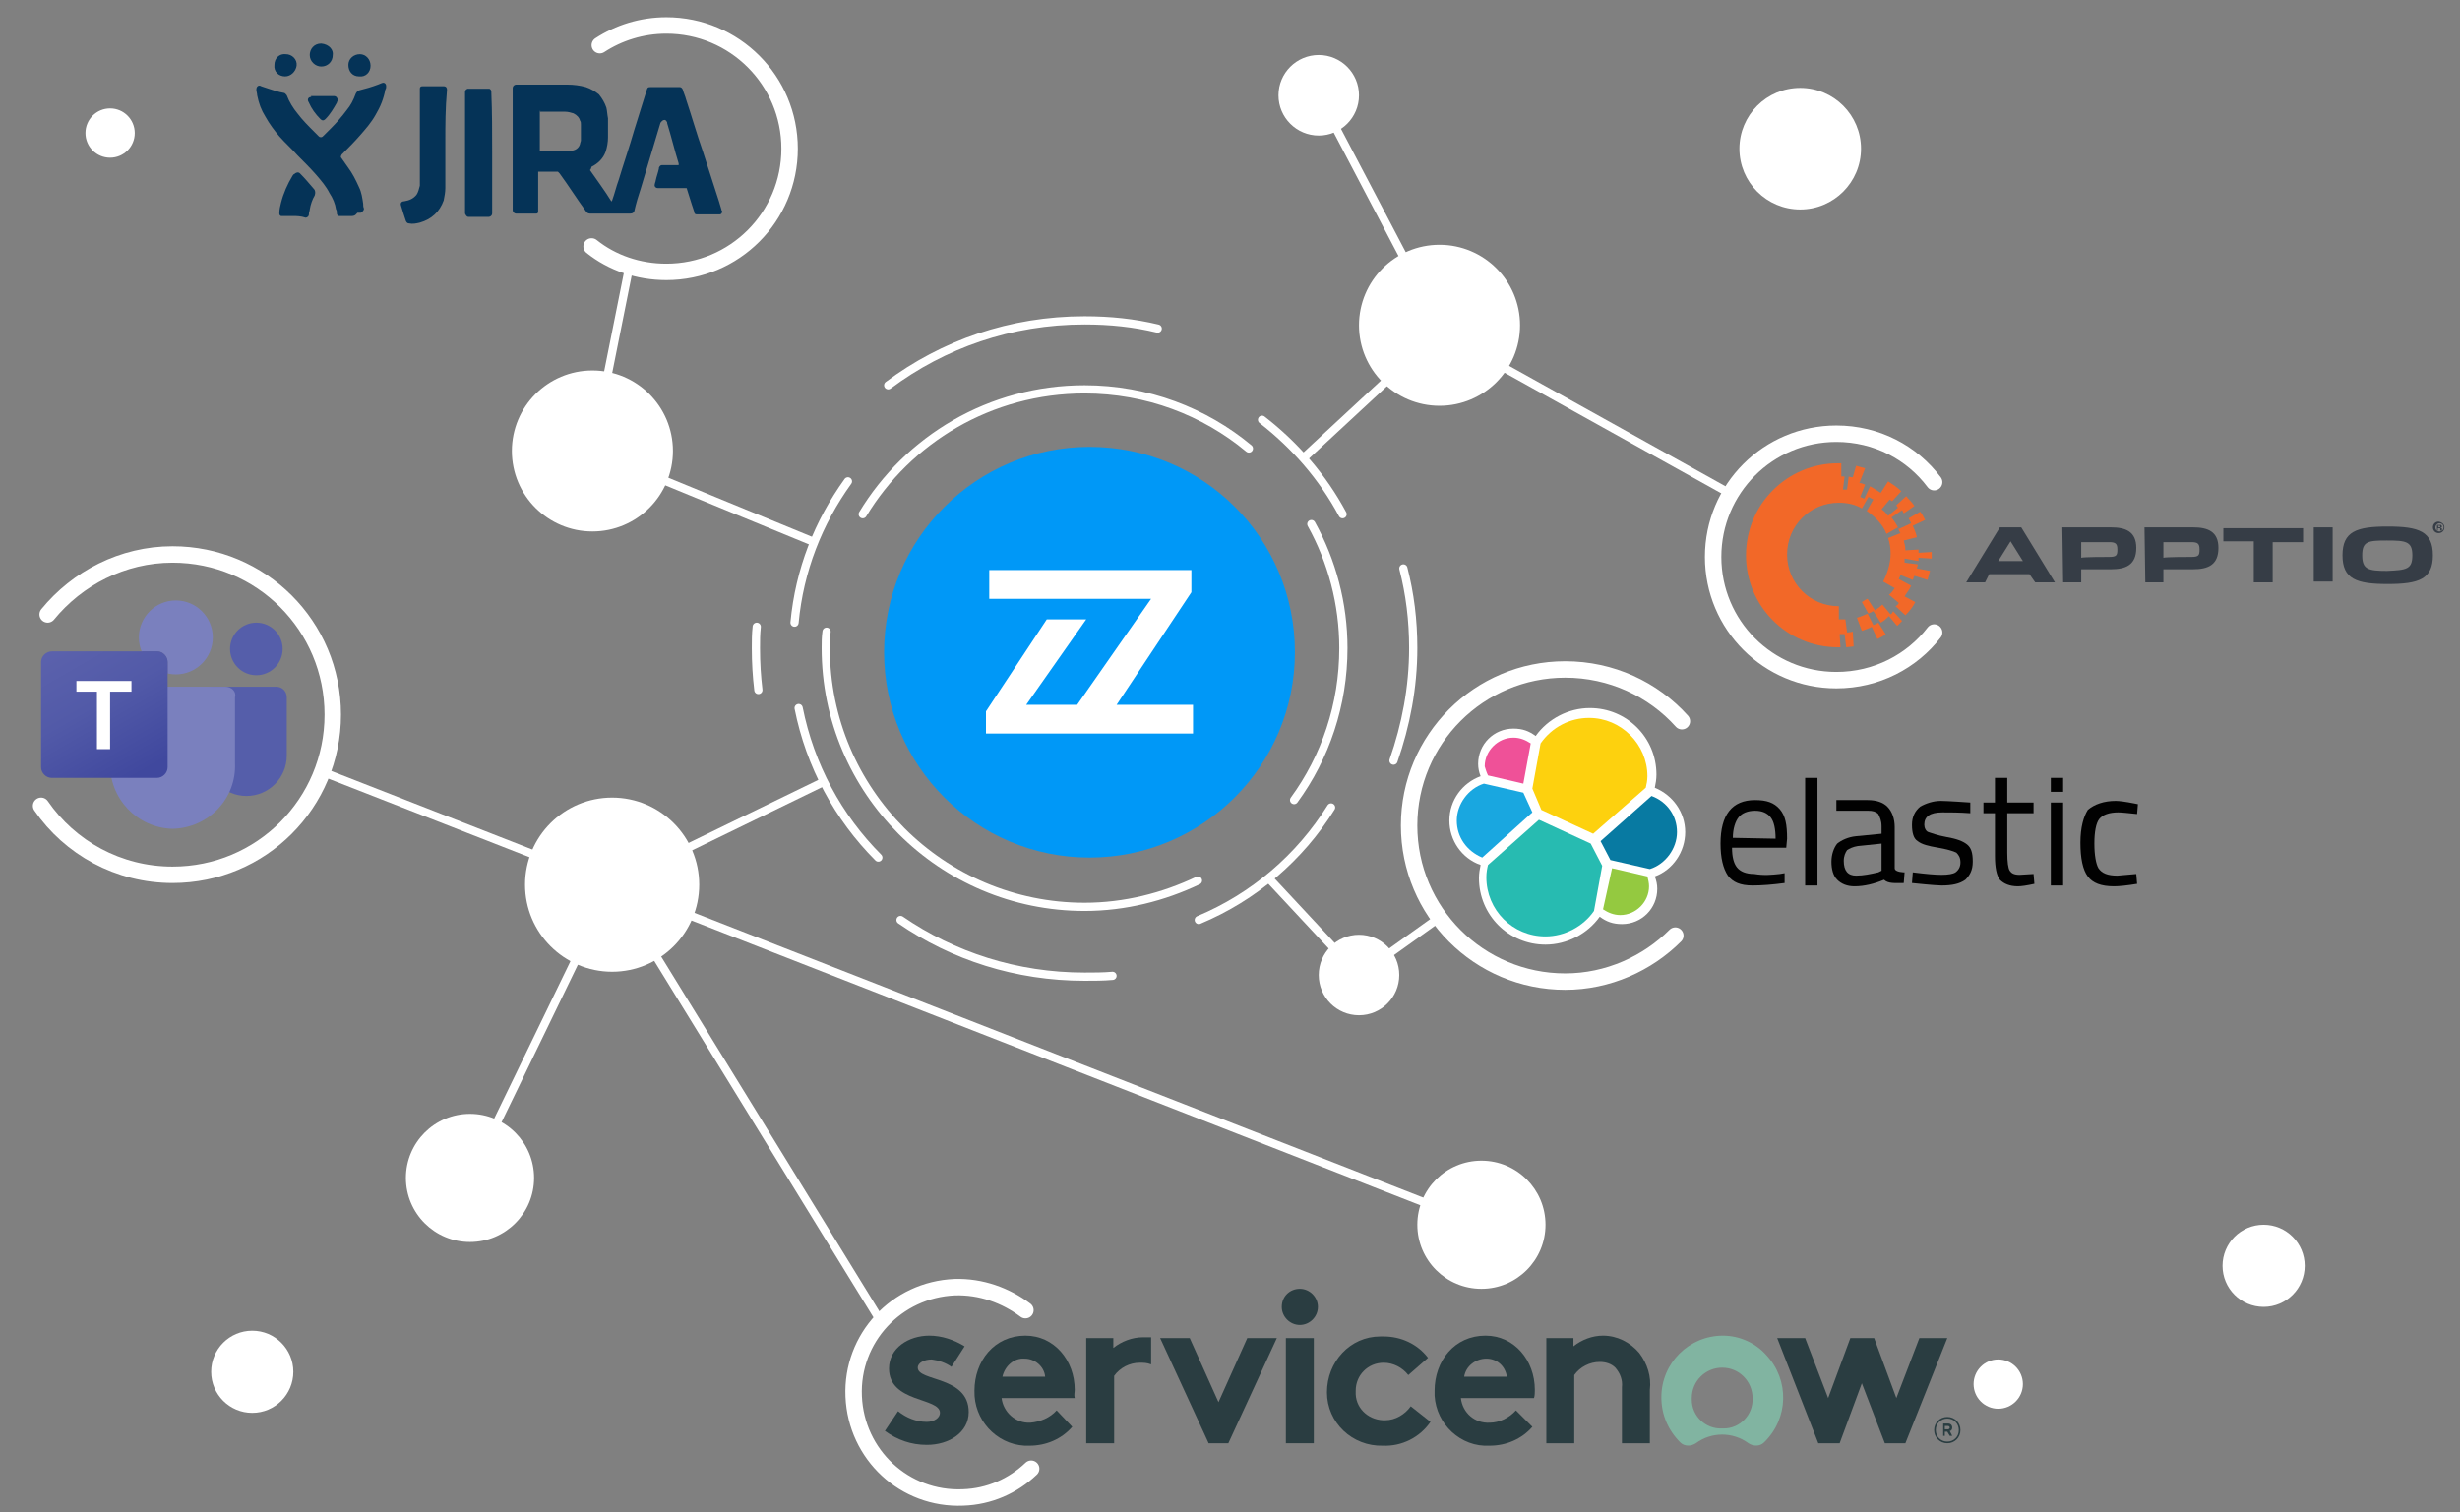 <?xml version="1.0" encoding="utf-8"?>
<!-- Generator: Adobe Illustrator 26.2.0, SVG Export Plug-In . SVG Version: 6.00 Build 0)  -->
<svg version="1.1" id="Layer_1" xmlns="http://www.w3.org/2000/svg" xmlns:xlink="http://www.w3.org/1999/xlink" x="0px" y="0px"
	 viewBox="0 0 299.4 184.1" style="enable-background:new 0 0 299.4 184.1;" xml:space="preserve">
<rect x="0" y="0" width="299.4" height="184.1" fill="#808080" stroke="none"/>
<style type="text/css">
	.st0{display:none;}
	.st1{display:inline;fill:#BC6262;stroke:#FFFFFF;stroke-miterlimit:10;}
	.st2{fill:none;stroke:#FFFFFF;stroke-miterlimit:10;}
	.st3{fill:#FFFFFF;}
	.st4{fill:none;stroke:#FFFFFF;stroke-width:2;stroke-linecap:round;stroke-miterlimit:10;}
	.st5{fill:#053357;}
	.st6{fill:#FDD10E;}
	.st7{fill:#27BBB1;}
	.st8{fill:#EF5198;}
	.st9{fill:#19A7E0;}
	.st10{fill:#94C940;}
	.st11{fill:#087AA2;}
	.st12{fill:#010101;}
	.st13{fill:#555EAA;}
	.st14{fill:#7A80BE;}
	.st15{opacity:0.2;fill:#010101;enable-background:new    ;}
	.st16{fill:url(#SVGID_1_);}
	.st17{fill:#F26828;}
	.st18{fill:#F26928;}
	.st19{fill:#363D46;}
	.st20{fill:none;stroke:#FFFFFF;stroke-linecap:round;stroke-miterlimit:10;}
	.st21{fill:#0098F7;}
	.st22{fill-rule:evenodd;clip-rule:evenodd;fill:#2A3D41;}
	.st23{fill:#2A3D41;}
	.st24{fill-rule:evenodd;clip-rule:evenodd;fill:#81B4A1;}
</style>
<g id="Layer_1_00000135688558726872303430000009403996505835199360_">
	<g id="Layer_2_00000043426607950859380730000001537095811242390155_" class="st0">
		<rect x="-61.4" y="-32.5" class="st1" width="425.9" height="256.7"/>
	</g>
	<g id="Layer_1_00000033331331029965332490000014682567148561964454_">
		<line class="st2" x1="72.1" y1="54.9" x2="99.1" y2="66"/>
		<line class="st2" x1="76.6" y1="32.4" x2="72.1" y2="54.9"/>
		<line class="st2" x1="160.5" y1="11.6" x2="175.2" y2="39.6"/>
		<line class="st2" x1="158.6" y1="55.8" x2="175.2" y2="40.4"/>
		<line class="st2" x1="210.6" y1="60.1" x2="175.2" y2="40.4"/>
		<line class="st2" x1="180.3" y1="149.1" x2="38.8" y2="93.8"/>
		<line class="st2" x1="100" y1="95.3" x2="74.5" y2="107.7"/>
		<line class="st2" x1="57.2" y1="143.4" x2="74.5" y2="107.7"/>
		<line class="st2" x1="107.4" y1="161.2" x2="74.5" y2="107.7"/>
		<path class="st2" d="M75.4,107.3"/>
		<circle class="st3" cx="74.5" cy="107.7" r="10.6"/>
		<circle class="st3" cx="57.2" cy="143.4" r="7.8"/>
		<circle class="st3" cx="72.1" cy="54.9" r="9.8"/>
		<circle class="st3" cx="180.3" cy="149.1" r="7.8"/>
		<circle class="st3" cx="160.5" cy="11.6" r="4.9"/>
		<circle class="st3" cx="175.2" cy="39.6" r="9.8"/>
		<path class="st4" d="M235.4,77c-2.7,3.5-7,5.8-11.9,5.8c-8.3,0-15-6.7-15-15s6.7-15,15-15c4.9,0,9.2,2.3,11.9,5.9"/>
		<circle class="st3" cx="219.1" cy="18.1" r="7.4"/>
		<path class="st4" d="M203.9,113.9c-3.4,3.4-8.2,5.6-13.4,5.6c-10.5,0-19-8.5-19-19s8.5-19,19-19c5.6,0,10.7,2.4,14.2,6.3"/>
		<circle class="st3" cx="30.7" cy="167" r="5"/>
		<path class="st4" d="M5.8,74.8c3.6-4.4,9.1-7.3,15.2-7.3c10.8,0,19.5,8.7,19.5,19.5s-8.7,19.5-19.5,19.5c-6.6,0-12.5-3.3-16-8.4"
			/>
		<g id="Layer_2_00000111151418443033672960000002727296503354134196_">
			<g id="F0UPwT_00000125574002335081273120000002277288167243997360_">
				<g>
					<path class="st5" d="M71.8,20.7c0.9,1.3,1.8,2.5,2.6,3.8c0.1,0,0.1-0.1,0.1-0.1c0.3-0.8,0.5-1.7,0.8-2.5c0.6-2,1.3-4,1.9-6.1
						c0.5-1.6,1-3.2,1.5-4.8c0.1-0.3,0.1-0.4,0.5-0.4c1.1,0,2.3,0,3.4,0h0.1c0.2,0,0.3,0.1,0.4,0.3c0.1,0.4,0.3,0.8,0.4,1.2
						c0.7,2.1,1.3,4.2,2,6.2c0.7,2.1,1.3,4.1,2,6.2c0.1,0.3,0.2,0.7,0.3,1c0,0.1,0,0.1,0.1,0.2c0,0.2-0.1,0.4-0.3,0.4
						c-0.1,0-0.1,0-0.2,0c-0.8,0-1.6,0-2.4,0c-0.1,0-0.1,0-0.2,0c-0.2,0-0.3-0.1-0.3-0.3c-0.1-0.3-0.2-0.6-0.3-0.9
						c-0.2-0.6-0.4-1.3-0.6-1.9c0-0.1,0-0.1-0.2-0.1c-1,0-2.1,0-3.1,0c-0.1,0-0.1,0-0.2,0c-0.3,0-0.5-0.2-0.4-0.5
						c0-0.1,0.1-0.3,0.1-0.4c0.1-0.5,0.3-1,0.4-1.5v-0.1c0.1-0.2,0.2-0.3,0.4-0.3h0.1c0.6,0,1.2,0,1.7,0c0.1,0,0.1,0,0.2,0
						c0-0.1,0-0.1,0-0.2c-0.5-1.6-0.9-3.3-1.4-4.9v-0.1c-0.1-0.2-0.2-0.3-0.3-0.3c-0.2,0-0.3,0.1-0.4,0.2c0,0,0,0.1-0.1,0.1
						c-0.8,2.7-1.6,5.3-2.4,8c-0.3,0.9-0.6,1.9-0.8,2.8C77.1,25.9,77,26,76.7,26c-1.6,0-3.2,0-4.9,0c-0.2,0-0.4-0.1-0.5-0.3
						c-1.1-1.5-2.1-3.1-3.2-4.6L68,21l-0.1-0.1h-0.1c-0.7,0-1.4,0-2.1,0c-0.1,0-0.1,0-0.2,0c0,0.1,0,0.1,0,0.2c0,1,0,2,0,3
						c0,0.5,0,1,0,1.5c0,0.1,0,0.2,0,0.2c0,0.1-0.1,0.2-0.2,0.2s-0.1,0-0.2,0c-0.7,0-1.5,0-2.2,0h-0.1c-0.2,0-0.4-0.2-0.4-0.4
						c0-0.1,0-0.1,0-0.2c0-4.8,0-9.7,0-14.5c0-0.1,0-0.1,0-0.2c0-0.2,0.2-0.4,0.4-0.4c0,0,0,0,0.1,0c2.1,0,4.1,0,6.2,0
						c0.7,0,1.5,0.1,2.2,0.3c0.6,0.2,1.1,0.5,1.6,0.9c0.4,0.5,0.7,1,0.9,1.6c0.1,0.4,0.1,0.8,0.2,1.3c0,0.8,0,1.6,0,2.3
						c0,0.6-0.1,1.2-0.3,1.8c-0.3,0.8-0.9,1.4-1.7,1.8C71.9,20.7,71.8,20.7,71.8,20.7z M65.7,13.5c0,1.6,0,3.2,0,4.9
						c0.1,0,0.1,0,0.2,0c0.6,0,1.2,0,1.7,0s1,0,1.4,0c0.3,0,0.5,0,0.8-0.1c0.4-0.1,0.7-0.4,0.8-0.8c0-0.1,0.1-0.3,0.1-0.4
						c0-0.6,0-1.3,0-1.9c0-0.2,0-0.4-0.1-0.5c-0.1-0.4-0.4-0.7-0.8-0.9c-0.3-0.1-0.7-0.2-1-0.2c-1,0-2,0-3.1,0
						C65.8,13.5,65.8,13.5,65.7,13.5z"/>
					<path class="st5" d="M42.7,26.3c-0.4,0-0.8,0-1.2,0c-0.1,0-0.1,0-0.2,0c-0.2,0-0.3-0.2-0.3-0.3c0-0.2,0-0.4-0.1-0.5
						c-0.1-0.7-0.4-1.4-0.8-2c-0.4-0.8-1-1.5-1.6-2.2c-0.7-0.8-1.5-1.6-2.3-2.4c-0.7-0.8-1.5-1.5-2.2-2.3c-0.6-0.7-1.2-1.5-1.7-2.4
						c-0.5-0.8-0.8-1.6-1-2.6c0-0.2-0.1-0.5-0.1-0.7c0-0.4,0.3-0.6,0.6-0.4c0.3,0.1,0.6,0.2,0.9,0.3c0.6,0.2,1.2,0.4,1.8,0.5
						c0.2,0,0.3,0.2,0.4,0.3c0.3,0.8,0.8,1.6,1.3,2.2c0.6,0.8,1.3,1.5,2.1,2.3c0.2,0.2,0.4,0.4,0.5,0.5c0.1,0.1,0.2,0.1,0.3,0.1
						s0.2-0.1,0.3-0.2c0.3-0.3,0.6-0.6,0.9-0.9c0.7-0.7,1.3-1.4,1.9-2.2c0.5-0.6,0.8-1.2,1.1-2c0.1-0.2,0.2-0.3,0.4-0.4
						c0.8-0.2,1.5-0.4,2.3-0.7c0.2-0.1,0.3-0.1,0.5-0.2c0.3-0.1,0.5,0.1,0.5,0.4c0,0.1,0,0.3-0.1,0.4C46.7,12,46.3,13,45.7,14
						c-0.5,0.9-1.2,1.7-1.9,2.5c-0.7,0.8-1.4,1.5-2.1,2.2l-0.1,0.1c-0.1,0.2-0.2,0.3,0,0.5c0.2,0.3,0.5,0.7,0.7,1
						c0.6,0.8,1,1.6,1.4,2.5c0.3,0.6,0.4,1.3,0.5,2c0,0.2,0,0.4,0.1,0.6c0,0.2-0.2,0.4-0.4,0.5c-0.1,0-0.3,0-0.4,0
						C43.2,26.3,43,26.3,42.7,26.3z"/>
					<path class="st5" d="M54.2,17.1c0,1.9,0,3.9,0,5.8c0,0.5-0.1,1-0.2,1.5c-0.5,1.4-1.5,2.3-2.9,2.7c-0.4,0.1-0.9,0.2-1.3,0.1
						c-0.2,0-0.3-0.1-0.4-0.3c-0.2-0.6-0.4-1.2-0.6-1.9c-0.1-0.3,0.1-0.5,0.4-0.5c0.6-0.1,1.1-0.3,1.5-0.8c0.2-0.3,0.3-0.7,0.4-1.1
						c0-0.1,0-0.2,0-0.3c0-3.8,0-7.5,0-11.3c0-0.1,0-0.1,0-0.2c0-0.2,0.1-0.3,0.3-0.3c0.1,0,0.1,0,0.2,0c0.8,0,1.5,0,2.3,0H54
						c0.3,0,0.4,0.2,0.4,0.4V11C54.2,13.2,54.2,15.2,54.2,17.1z"/>
					<path class="st5" d="M59.9,18.5c0,2.4,0,4.8,0,7.3c0,0.1,0,0.1,0,0.2c0,0.2-0.2,0.4-0.4,0.4c0,0,0,0-0.1,0c-0.8,0-1.5,0-2.3,0
						H57c-0.2,0-0.3-0.2-0.4-0.4v-0.1c0-4.9,0-9.8,0-14.6v-0.1c0-0.2,0.1-0.3,0.3-0.4c0.1,0,0.1,0,0.2,0c0.7,0,1.5,0,2.2,0
						c0.1,0,0.1,0,0.2,0c0.2,0,0.3,0.2,0.3,0.4v0.1C59.9,13.6,59.9,16.1,59.9,18.5z"/>
					<path class="st5" d="M35.7,26.3c-0.4,0-0.8,0-1.3,0c-0.1,0-0.2,0-0.2,0C34,26.2,34,26.1,34,25.9c0-0.4,0.1-0.8,0.2-1.2
						c0.3-1.2,0.8-2.3,1.4-3.3c0.1-0.1,0.1-0.2,0.2-0.2c0.2-0.2,0.5-0.3,0.7-0.1c0.6,0.6,1.1,1.2,1.7,1.9c0.2,0.2,0.2,0.5,0.1,0.8
						c-0.3,0.5-0.5,1.1-0.6,1.7c0,0.2-0.1,0.3-0.1,0.5v0.1c0,0.2-0.2,0.4-0.4,0.4C36.6,26.3,36.1,26.3,35.7,26.3z"/>
					<path class="st5" d="M37.9,11.7c0.5,0,1,0,1.6,0c0.3,0,0.7,0,1,0c0.1,0,0.1,0,0.2,0c0.2,0,0.4,0.2,0.4,0.5
						c0,0.1-0.1,0.2-0.1,0.3c-0.4,0.7-0.8,1.4-1.4,2c-0.2,0.2-0.4,0.2-0.6,0c-0.6-0.6-1.1-1.3-1.4-2c0-0.1-0.1-0.1-0.1-0.2
						c-0.1-0.3,0.1-0.5,0.4-0.5C37.8,11.7,37.8,11.7,37.9,11.7L37.9,11.7z"/>
					<path class="st5" d="M40.5,6.7c0,0.8-0.6,1.4-1.4,1.4c-0.7,0-1.4-0.6-1.4-1.4c0-0.7,0.5-1.4,1.4-1.4
						C40.1,5.4,40.6,6.1,40.5,6.7z"/>
					<path class="st5" d="M34.7,9.3c-0.8,0-1.4-0.6-1.3-1.4c0-0.8,0.6-1.4,1.4-1.3c0.7,0,1.4,0.6,1.3,1.4C36,8.7,35.4,9.3,34.7,9.3z
						"/>
					<path class="st5" d="M45.1,8c0,0.8-0.6,1.4-1.4,1.3c-0.8,0-1.3-0.6-1.3-1.4c0-0.7,0.6-1.3,1.4-1.3C44.5,6.6,45.1,7.2,45.1,8z"
						/>
				</g>
			</g>
			<g id="XMLID_00000031915401044147244780000016112411545347794594_">
				<path id="XMLID_00000132053745026778787940000000707051778591026863_" class="st3" d="M205.1,101.3c0-2.4-1.5-4.5-3.7-5.4
					c0.1-0.5,0.2-1,0.2-1.6c0-4.5-3.6-8.1-8.1-8.1c-2.6,0-5.1,1.3-6.6,3.4c-0.8-0.6-1.6-0.9-2.7-0.9c-2.4,0-4.3,1.9-4.3,4.3
					c0,0.5,0.1,1,0.3,1.5c-2.2,0.8-3.8,2.9-3.8,5.4c0,2.4,1.5,4.6,3.8,5.4c-0.1,0.5-0.2,1-0.2,1.6c0,4.5,3.6,8.1,8.1,8.1
					c2.6,0,5.1-1.3,6.6-3.4c0.8,0.6,1.6,0.9,2.7,0.9c2.4,0,4.3-1.9,4.3-4.3c0-0.5-0.1-1-0.3-1.5
					C203.6,105.9,205.1,103.7,205.1,101.3"/>
				<path id="XMLID_00000166660935325721305650000011508119035794516669_" class="st6" d="M187.6,98.6l6.3,2.9l6.4-5.6
					c0.1-0.4,0.2-0.9,0.2-1.4c0-3.9-3.2-7.1-7.1-7.1c-2.3,0-4.5,1.1-5.9,3.1l-1,5.5L187.6,98.6z"/>
				<path id="XMLID_00000164472861837885385240000016048952607291535020_" class="st7" d="M181.1,105.3c-0.1,0.4-0.2,0.9-0.2,1.5
					c0,4,3.2,7.2,7.2,7.2c2.3,0,4.6-1.2,5.9-3.1l1-5.5l-1.4-2.7l-6.3-2.9L181.1,105.3z"/>
				<path id="XMLID_00000038379387504935583480000013207616763456799930_" class="st8" d="M181.1,94.4l4.3,1l0.9-4.9
					c-0.6-0.4-1.3-0.7-2.1-0.7c-1.9,0-3.5,1.6-3.5,3.5C180.8,93.6,180.9,94,181.1,94.4"/>
				<path id="XMLID_00000175284366154703800440000006523098507326774166_" class="st9" d="M180.6,95.4c-1.9,0.6-3.3,2.5-3.3,4.5
					s1.2,3.7,3.1,4.5l6.1-5.5l-1.1-2.4L180.6,95.4z"/>
				<path id="XMLID_00000137842775594668387490000017149984200686434992_" class="st10" d="M195.1,110.7c0.6,0.4,1.3,0.7,2.1,0.7
					c1.9,0,3.5-1.6,3.5-3.5c0-0.4-0.1-0.8-0.2-1.2l-4.3-1L195.1,110.7z"/>
				<path id="XMLID_00000148641887771159514050000001368224767804606120_" class="st11" d="M196,104.7l4.8,1.1
					c1.9-0.6,3.3-2.5,3.3-4.5s-1.2-3.7-3.1-4.4l-6.2,5.5L196,104.7z"/>
				<path id="XMLID_00000175319764729302705500000009162427847915764921_" class="st12" d="M216.6,106.4l0.6-0.1v1.2
					c-1.5,0.2-2.8,0.3-3.9,0.3c-1.5,0-2.4-0.4-3-1.2c-0.6-0.9-0.9-2.2-0.9-3.9c0-3.5,1.4-5.3,4.2-5.3c1.4,0,2.3,0.3,3,1.1
					s0.9,1.9,0.9,3.6l-0.1,1.1h-6.6c0,1.1,0.2,1.9,0.6,2.4c0.4,0.5,1.1,0.8,2.1,0.8C214.7,106.6,215.6,106.5,216.6,106.4z
					 M216.1,102.1c0-1.2-0.2-2.1-0.6-2.6c-0.4-0.5-1-0.8-1.9-0.8s-1.6,0.3-2,0.8s-0.7,1.4-0.7,2.5L216.1,102.1L216.1,102.1
					L216.1,102.1z"/>
				
					<rect id="XMLID_00000078014386474281225230000008608472536345087618_" x="219.7" y="94.7" class="st12" width="1.5" height="13.1"/>
				<path id="XMLID_00000062895923745374907890000000038246616593198483_" class="st12" d="M230.6,100.7v5c0,0.5,1.2,0.5,1.2,0.5
					l-0.1,1.3c-1,0-1.9,0.1-2.4-0.4c-1.2,0.5-2.4,0.8-3.6,0.8c-0.9,0-1.6-0.3-2.1-0.8s-0.7-1.3-0.7-2.2s0.3-1.7,0.7-2.2
					c0.5-0.4,1.3-0.8,2.3-0.9l3.1-0.3v-0.9c0-0.7-0.2-1.1-0.4-1.5c-0.3-0.3-0.7-0.4-1.2-0.4h-3.9v-1.3h3.8c1.1,0,1.9,0.3,2.4,0.8
					C230.3,98.8,230.6,99.7,230.6,100.7z M224.4,104.8c0,1.2,0.5,1.8,1.5,1.8c0.9,0,1.8-0.2,2.7-0.4l0.4-0.2v-3.3l-2.9,0.3
					c-0.6,0.1-1,0.3-1.3,0.5C224.6,103.8,224.4,104.2,224.4,104.8z"/>
				<path id="XMLID_00000158027815001683961240000006879657731652895631_" class="st12" d="M236.4,98.9c-1.5,0-2.2,0.5-2.2,1.5
					c0,0.4,0.2,0.8,0.5,0.9s1.1,0.4,2.2,0.6c1.2,0.2,2,0.5,2.5,0.9s0.7,1,0.7,2.1s-0.4,1.7-0.9,2.2c-0.7,0.5-1.6,0.7-2.9,0.7
					c-0.8,0-3.6-0.3-3.6-0.3l0.1-1.3c1.6,0.2,2.7,0.3,3.5,0.3s1.4-0.1,1.7-0.3c0.4-0.3,0.6-0.7,0.6-1.2c0-0.6-0.2-0.9-0.5-1.2
					c-0.4-0.2-1.1-0.4-2.2-0.6c-1.2-0.2-2-0.4-2.5-0.8c-0.5-0.3-0.7-1-0.7-2s0.4-1.7,1-2.2c0.7-0.4,1.6-0.7,2.5-0.7
					c0.8,0,3.6,0.2,3.6,0.2V99C238.5,98.9,237.3,98.9,236.4,98.9z"/>
				<path id="XMLID_00000075136285888043363260000004985414256856431272_" class="st12" d="M247.5,99h-3.2v4.8
					c0,1.1,0.1,1.9,0.3,2.2c0.2,0.3,0.5,0.5,1.2,0.5l1.7-0.1l0.1,1.2c-0.9,0.2-1.6,0.3-2,0.3c-1,0-1.7-0.3-2.2-0.8
					c-0.4-0.5-0.6-1.5-0.6-2.9V99h-1.4v-1.3h1.4v-3h1.5v3h3.2V99L247.5,99z"/>
				<path id="XMLID_00000172413025983223742800000004737401729555917198_" class="st12" d="M249.6,96.4v-1.7h1.5v1.7H249.6
					L249.6,96.4z M249.6,107.8V97.7h1.5v10.1C251.1,107.8,249.6,107.8,249.6,107.8z"/>
				<path id="XMLID_00000093897940768628132430000005453898228557922195_" class="st12" d="M257.5,97.5c0.4,0,1.2,0.1,2.2,0.3
					l0.5,0.1l-0.1,1.2c-1-0.1-1.8-0.2-2.3-0.2c-1.1,0-1.9,0.3-2.3,0.8s-0.6,1.6-0.6,3s0.2,2.5,0.5,3c0.4,0.6,1.1,0.9,2.3,0.9
					l2.3-0.2l0.1,1.2c-1.2,0.2-2.2,0.3-2.8,0.3c-1.6,0-2.6-0.4-3.2-1.2c-0.6-0.8-0.9-2.2-0.9-4.1s0.4-3.2,0.9-4
					C254.9,97.9,256.1,97.5,257.5,97.5z"/>
			</g>
			<g>
				<path class="st13" d="M25.9,83.6h7.7c0.8,0,1.3,0.6,1.3,1.3V92c0,2.7-2.2,4.9-4.9,4.9l0,0c-2.7,0-4.9-2.2-4.9-4.9v-7.7
					C25.2,83.8,25.5,83.6,25.9,83.6L25.9,83.6z"/>
				<circle class="st13" cx="31.2" cy="79" r="3.2"/>
				<circle class="st14" cx="21.4" cy="77.6" r="4.5"/>
				<path class="st14" d="M27.4,83.6H14.7c-0.8,0-1.3,0.6-1.3,1.3v8c-0.1,4.3,3.3,7.9,7.6,8c4.4-0.1,7.8-3.7,7.6-8v-8
					C28.8,84.2,28.2,83.6,27.4,83.6z"/>
				<path class="st14" d="M5,73.1"/>
				<path class="st14" d="M5,73.1"/>
				<path class="st14" d="M5,73.1"/>
				<path class="st14" d="M5,73.1"/>
				<path class="st14" d="M5,73.1"/>
				<path class="st14" d="M5,73.1"/>
				<path class="st14" d="M5,73.1"/>
				<path class="st15" d="M20.4,80.6V82c-1.4-0.3-2.5-1.3-3.1-2.7h1.9C19.8,79.3,20.4,79.9,20.4,80.6z"/>
				
					<linearGradient id="SVGID_1_" gradientUnits="userSpaceOnUse" x1="6154.058" y1="-5673.015" x2="6193.022" y2="-5740.501" gradientTransform="matrix(0.257 0 0 -0.257 -1575.166 -1380.832)">
					<stop  offset="0" style="stop-color:#5D63AD"/>
					<stop  offset="0.5" style="stop-color:#525AA8"/>
					<stop  offset="1" style="stop-color:#40489E"/>
				</linearGradient>
				<path class="st16" d="M6.3,79.3h12.8c0.7,0,1.3,0.6,1.3,1.3v12.8c0,0.7-0.6,1.3-1.3,1.3H6.3c-0.7,0-1.3-0.6-1.3-1.3V80.6
					C5,79.9,5.6,79.3,6.3,79.3z"/>
				<path class="st3" d="M16,84.2h-2.6v7h-1.6v-7H9.3v-1.3H16V84.2z"/>
			</g>
			<g>
				<g>
					<g>
						<g>
							<path class="st17" d="M233.5,68.3c0-0.1,0-0.3,0-0.4l1.6,0.1c0-0.1,0-0.3,0-0.4s0-0.3,0-0.4l-1.6,0.1c0-0.1,0-0.3,0-0.4
								l-1.6,0.1c0-0.5-0.1-0.8-0.2-1.2l1.6-0.4c-0.1-0.5-0.3-0.9-0.5-1.4l1.5-0.7c-0.2-0.4-0.4-0.8-0.6-1l-1.4,0.8
								c0.1,0.2,0.2,0.4,0.3,0.6l-1.5,0.7c-0.3-0.6-0.5-0.9-0.9-1.4l1.3-0.9c0.1,0.2,0.1,0.2,0.2,0.4l1.3-0.9
								c-0.3-0.5-0.7-0.8-1-1.2l-1.2,1.1c0.1,0.2,0.1,0.2,0.2,0.3l-1.2,1c-0.3-0.4-0.5-0.6-0.8-0.8l1-1.2c0.1,0.1,0.2,0.2,0.3,0.2
								l1.1-1.2c-0.5-0.5-1-0.8-1.6-1.2l-0.9,1.4c-0.5-0.3-0.9-0.6-1.3-0.8l-0.7,1.5c-0.1,0-0.4-0.2-0.5-0.2L227,59
								c-0.2-0.1-0.5-0.2-0.7-0.2L227,57c-0.4-0.1-0.8-0.2-1.1-0.3l-0.4,1.4c-0.2,0-0.3,0-0.5-0.1l-0.2,1.6c-0.1,0-0.4,0-0.5,0
								l0.2-1.6c-0.2,0-0.2,0-0.4,0v-1.6c-0.1,0-0.3,0-0.4,0c-6.2,0-11.2,5-11.2,11.2s5,11.2,11.2,11.2c0.1,0,0.2,0,0.3,0l-0.1-1.6
								c0.2,0,0.4,0,0.6,0l0.2,1.6c0.1,0,0.9-0.1,0.9-0.1l-0.1-1.8c0,0-0.5,0.1-0.7,0.1l-0.2-1.6c-0.3,0-0.5,0-0.8,0v-1.6
								c-3.5,0-6.3-2.8-6.3-6.3s2.8-6.3,6.3-6.3c1,0,2,0.2,2.8,0.7l0.8-1.4c0.1,0,0.5,0.3,0.6,0.3l-0.8,1.4c1,0.7,2,1.7,2.4,2.8
								l1.4-0.8c0,0.1,0.2,0.6,0.3,0.7l-1.5,0.6c0.2,0.6,0.3,1.2,0.3,1.9c0,1.2-0.4,2.4-0.9,3.4l1.4,0.8c-0.2,0.3-0.4,0.6-0.7,0.8
								l1.2,1c-0.1,0.2-0.2,0.3-0.4,0.4l1.2,1.1c0.5-0.5,0.9-1,1.2-1.6l-1.3-0.7c0.3-0.5,0.6-0.8,0.8-1.3l-1.5-0.8
								c0-0.1,0.2-0.4,0.2-0.5l1.5,0.6c0.1-0.2,0.1-0.4,0.2-0.5l1.6,0.5c0.1-0.4,0.2-0.8,0.3-1.1l-1.6-0.3c0-0.2,0.1-0.2,0.1-0.5
								l-1.6-0.2c0-0.1,0-0.4,0-0.5L233.5,68.3z"/>
							<path class="st18" d="M230.1,74.8l-1-1.2c-0.3,0.3-0.6,0.5-0.9,0.7l-0.9-1.4c-0.1,0-0.7,0.4-0.7,0.4l0.8,1.4l0.6-0.3l0.9,1.4
								c0.4-0.2,0.7-0.5,1-0.8l1,1.2c0.2-0.2,0.4-0.4,0.6-0.6l-1.1-1.2C230.3,74.7,230.2,74.7,230.1,74.8z"/>
							<path class="st18" d="M226.6,76.8c0.5-0.2,0.9-0.3,1.2-0.5l0.7,1.5c0.4-0.2,0.8-0.4,1-0.6l-0.9-1.4c0,0-0.5,0.3-0.6,0.3
								l-0.7-1.4c-0.4,0.2-0.9,0.4-1.3,0.5L226.6,76.8z"/>
						</g>
						<g>
							<path class="st19" d="M241.6,70.9h-2.3l4.1-6.7h2.6l4.1,6.7h-2.4l-0.7-1h-4.9L241.6,70.9z M244.7,65.9l-1.5,2.4h3L244.7,65.9
								z"/>
							<path class="st19" d="M251,64.2h5.9c1.8,0,3.1,0.5,3.1,2.5c0,2.1-1.3,2.6-3.1,2.6c-0.7,0-3.2,0-3.6,0v1.6h-2.2L251,64.2
								L251,64.2z M256.7,67.8c0.9,0,1-0.2,1-0.9c0-0.7-0.2-0.9-1-0.9c-0.6,0-3.4,0-3.4,0v1.9C253.7,67.8,256.2,67.8,256.7,67.8z"/>
							<path class="st19" d="M261,64.2h5.9c1.8,0,3.1,0.5,3.1,2.5c0,2.1-1.3,2.6-3.1,2.6c-0.7,0-3.2,0-3.6,0v1.6h-2.2L261,64.2
								L261,64.2L261,64.2z M266.7,67.8c0.9,0,1-0.2,1-0.9c0-0.7-0.2-0.9-1-0.9c-0.6,0-3.4,0-3.4,0v1.9
								C263.7,67.8,266.2,67.8,266.7,67.8z"/>
							<path class="st19" d="M274.3,65.9h-3.7v-1.6h9.7V66h-3.7v4.9h-2.3V65.9L274.3,65.9z"/>
							<path class="st19" d="M281.6,64.2h2.3v6.6h-2.3V64.2z"/>
							<path class="st19" d="M285.1,67.6c0-2.9,1.7-3.5,5.5-3.5s5.5,0.6,5.5,3.5s-1.7,3.5-5.5,3.5C286.8,71.1,285.1,70.5,285.1,67.6
								z M293.6,67.6c0-1.7-0.8-1.8-3.1-1.8s-3,0.1-3,1.8s0.7,1.9,3,1.9C292.9,69.4,293.6,69.3,293.6,67.6z"/>
						</g>
					</g>
				</g>
				<g>
					<g>
						<path class="st19" d="M297.5,64.2c0,0.4-0.3,0.7-0.7,0.7s-0.7-0.3-0.7-0.7c0-0.4,0.3-0.7,0.7-0.7
							C297.3,63.6,297.5,63.9,297.5,64.2z M296.4,64.2c0,0.3,0.2,0.5,0.5,0.5s0.5-0.2,0.5-0.5c0-0.3-0.2-0.5-0.5-0.5
							S296.4,64,296.4,64.2z M296.8,64.6h-0.2v-0.7c0.1,0,0.2,0,0.3,0s0.2,0,0.2,0s0.1,0.1,0.1,0.2c0,0.1,0,0.1-0.2,0.1l0,0
							c0.2,0.1,0.2,0.1,0.2,0.2c0,0.1,0,0.2,0,0.2H297c0,0,0-0.1,0-0.2c0-0.1,0-0.1-0.2-0.1h-0.1v0.3H296.8L296.8,64.6z M296.8,64.2
							L296.8,64.2c0.2,0,0.2,0,0.2-0.1c0-0.1,0-0.1-0.2-0.1h-0.1L296.8,64.2L296.8,64.2L296.8,64.2z"/>
					</g>
				</g>
			</g>
		</g>
		<path class="st4" d="M125.5,178.8c-2.2,2.1-5.1,3.4-8.3,3.5c-7.1,0.3-13-5.2-13.3-12.3s5.2-13,12.3-13.3c3.2-0.1,6.2,1,8.6,2.8"/>
		<path class="st4" d="M73,5.5c2.3-1.5,5.1-2.4,8.1-2.4c8.3,0,15,6.7,15,15s-6.7,15-15,15c-3.4,0-6.6-1.1-9.1-3.1"/>
		<circle class="st3" cx="165.4" cy="118.7" r="4.9"/>
		<polyline class="st2" points="154.4,106.9 165.4,118.7 175.2,111.7 		"/>
		<circle class="st3" cx="13.4" cy="16.2" r="3"/>
		<circle class="st3" cx="243.2" cy="168.5" r="3"/>
		<circle class="st3" cx="275.5" cy="154.1" r="5"/>
	</g>
	<g id="Layer_3">
		<path class="st20" d="M106.9,104.4c-4.9-4.9-8.3-11.2-9.7-18.2"/>
		<path class="st20" d="M162,98.3c-3.8,6.1-9.4,10.9-16.1,13.7"/>
		<path class="st20" d="M153.6,51.1c4,3.1,7.4,7,9.8,11.5"/>
		<path class="st20" d="M96.7,75.8c0.6-6.4,2.9-12.2,6.5-17.2"/>
		<path class="st20" d="M145.8,107.2c-4.2,2-8.9,3.2-13.8,3.2c-17.4,0-31.5-14.1-31.5-31.5c0-0.7,0-1.3,0.1-2"/>
		<path class="st20" d="M159.6,63.8c2.5,4.5,3.9,9.7,3.9,15.1c0,6.9-2.2,13.3-6,18.5"/>
		<path class="st20" d="M105,62.6c5.5-9.1,15.5-15.2,27-15.2c7.6,0,14.6,2.7,20,7.2"/>
		<path class="st20" d="M92.3,84c-0.2-1.7-0.3-3.3-0.3-5.1c0-0.9,0-1.7,0.1-2.6"/>
		<path class="st20" d="M135.4,118.8c-1.1,0.1-2.3,0.1-3.4,0.1c-8.3,0-16-2.5-22.4-6.9"/>
		<path class="st20" d="M170.8,69.2c0.8,3.1,1.2,6.3,1.2,9.7c0,4.8-0.9,9.4-2.4,13.7"/>
		<path class="st20" d="M108.1,46.9c6.7-5,14.9-7.9,23.9-7.9c3.1,0,6,0.3,8.9,1"/>
	</g>
</g>
<g id="Layer_2_00000111165834500902634030000018415081172494765484_">
	<g>
		<g>
			<path class="st21" d="M132.6,54.4c-13.8,0-25,11.2-25,25s11.2,25,25,25s25-11.2,25-25C157.6,65.5,146.4,54.4,132.6,54.4z"/>
			<polygon class="st3" points="135.9,85.8 145,72.1 145,69.4 144.5,69.4 143.6,69.4 120.4,69.4 120.4,72.9 140.1,72.9 131.1,85.8 
				124.9,85.8 132.2,75.4 127.4,75.4 120,86.6 120,89.3 120.4,89.3 121.4,89.3 145.2,89.3 145.2,85.8 			"/>
		</g>
	</g>
</g>
<g>
	<path class="st22" d="M109.3,171.8c1,0.8,2.2,1.3,3.5,1.3c0.9,0,1.6-0.5,1.6-1.1c0-1.9-6.2-1.2-6.2-5.4c0-2.5,2.4-4,4.9-4
		c1.5,0,3,0.5,4.3,1.3l-1.6,2.5c-0.7-0.5-1.6-0.8-2.4-0.9c-0.9,0-1.7,0.4-1.7,1c0,1.7,6.2,1,6.2,5.4c0,2.5-2.4,4-5.1,4
		c-1.9,0-3.6-0.6-5.1-1.7L109.3,171.8z"/>
	<path class="st22" d="M130.8,169.2c0-3.6-2.5-6.6-6-6.6c-3.8,0-6.2,3.1-6.2,6.7c-0.1,3.5,2.6,6.5,6.1,6.7c0.2,0,0.4,0,0.6,0
		c2,0,3.9-0.8,5.2-2.3l-1.9-2c-0.8,0.9-2,1.4-3.2,1.5c-1.8,0.1-3.3-1.3-3.5-3h8.9C130.7,169.8,130.8,169.5,130.8,169.2z M122,167.6
		c0.3-1.3,1.4-2.3,2.7-2.2c1.3,0,2.4,1,2.5,2.2H122z"/>
	<polygon class="st22" points="148.3,170.7 151.8,162.9 155.4,162.9 149.5,175.7 147.1,175.7 141.2,162.9 144.8,162.9 	"/>
	<path class="st22" d="M158.2,156.9c1.2,0,2.2,1,2.2,2.2c0,1.2-1,2.2-2.2,2.2c-1.2,0-2.2-1-2.2-2.2C156,157.8,157,156.9,158.2,156.9
		C158.2,156.9,158.2,156.9,158.2,156.9"/>
	<rect x="156.5" y="162.9" class="st23" width="3.4" height="12.8"/>
	<path class="st22" d="M174.1,173.1c-1.3,1.9-3.5,3-5.8,2.9c-3.7,0.1-6.8-2.8-6.8-6.5s2.8-6.8,6.5-6.8c0.1,0,0.2,0,0.4,0
		c2.1,0,4.1,0.9,5.4,2.6l-2.4,2.1c-0.7-0.9-1.8-1.5-3-1.5c-1.9,0-3.4,1.5-3.4,3.4c0,0,0,0.1,0,0.1c-0.1,1.9,1.4,3.4,3.3,3.5
		c0.1,0,0.2,0,0.3,0c1.2,0,2.4-0.7,3.1-1.7L174.1,173.1z"/>
	<path class="st22" d="M186.5,173.7c-1.3,1.5-3.2,2.3-5.2,2.3c-3.5,0.2-6.5-2.6-6.7-6.1c0-0.2,0-0.4,0-0.6c0-3.6,2.4-6.7,6.2-6.7
		c3.5,0,6,3,6,6.6c0,0.3,0,0.7-0.1,1h-8.9c0.2,1.8,1.7,3.1,3.5,3c1.2,0,2.4-0.6,3.2-1.5L186.5,173.7z M183.4,167.6
		c-0.2-1.3-1.2-2.2-2.5-2.2c-1.3,0-2.5,0.9-2.7,2.2H183.4z"/>
	<path class="st22" d="M188.2,175.7v-12.8h3.3v1c1-0.8,2.3-1.3,3.6-1.3c1.7,0,3.3,0.8,4.4,2.1c1,1.3,1.5,2.9,1.3,4.5v6.5h-3.4v-6.8
		c0.1-0.9-0.2-1.7-0.8-2.4c-0.5-0.5-1.2-0.7-1.9-0.7c-1.2,0-2.4,0.6-3.1,1.6v8.3H188.2z"/>
	<path class="st24" d="M209.7,162.6c-4.1,0-7.5,3.3-7.5,7.5c0,2.1,0.8,4,2.3,5.5c0.5,0.5,1.3,0.5,1.9,0.1c1.9-1.4,4.5-1.4,6.4,0
		c0.6,0.4,1.4,0.4,1.9-0.1c3-2.9,3.1-7.6,0.3-10.6C213.7,163.5,211.7,162.6,209.7,162.6 M209.6,173.9c-2,0.1-3.7-1.5-3.7-3.5
		c0-0.1,0-0.1,0-0.2c0-2.1,1.7-3.7,3.7-3.7c2.1,0,3.7,1.7,3.7,3.7c0.1,2-1.5,3.7-3.5,3.7C209.8,173.9,209.7,173.9,209.6,173.9"/>
	<polygon class="st22" points="223.9,175.7 221.3,175.7 216.3,162.9 219.7,162.9 222.5,170.2 225.2,162.9 228.1,162.9 230.8,170.2 
		233.6,162.9 237,162.9 231.9,175.7 229.4,175.7 226.6,168.4 	"/>
	<path class="st23" d="M237,174.3h-0.3v0.5h-0.2v-1.5h0.6c0.3,0,0.5,0.2,0.5,0.5c0,0,0,0,0,0c0,0.2-0.1,0.4-0.3,0.4l0.3,0.6h-0.3
		L237,174.3z M236.7,174h0.4c0.1,0,0.2-0.1,0.2-0.2c0-0.1-0.1-0.2-0.2-0.2h-0.4L236.7,174z"/>
	<path class="st23" d="M237,172.7c0.8,0,1.4,0.6,1.4,1.4c0,0.8-0.6,1.4-1.4,1.4c-0.8,0-1.4-0.6-1.4-1.4c0,0,0,0,0,0
		C235.6,173.3,236.2,172.7,237,172.7 M237,172.5c-0.9,0-1.6,0.7-1.6,1.6c0,0.9,0.7,1.6,1.6,1.6c0.9,0,1.6-0.7,1.6-1.6
		S237.9,172.5,237,172.5L237,172.5z"/>
	<path class="st22" d="M139.1,162.8c-1.3,0-2.6,0.5-3.6,1.3v-1.2h-3.3v12.8h3.4v-8.2c0.7-1,1.9-1.6,3.1-1.6c0.5,0,0.9,0,1.4,0.2
		v-3.3C139.8,162.8,139.5,162.8,139.1,162.8"/>
</g>
</svg>
